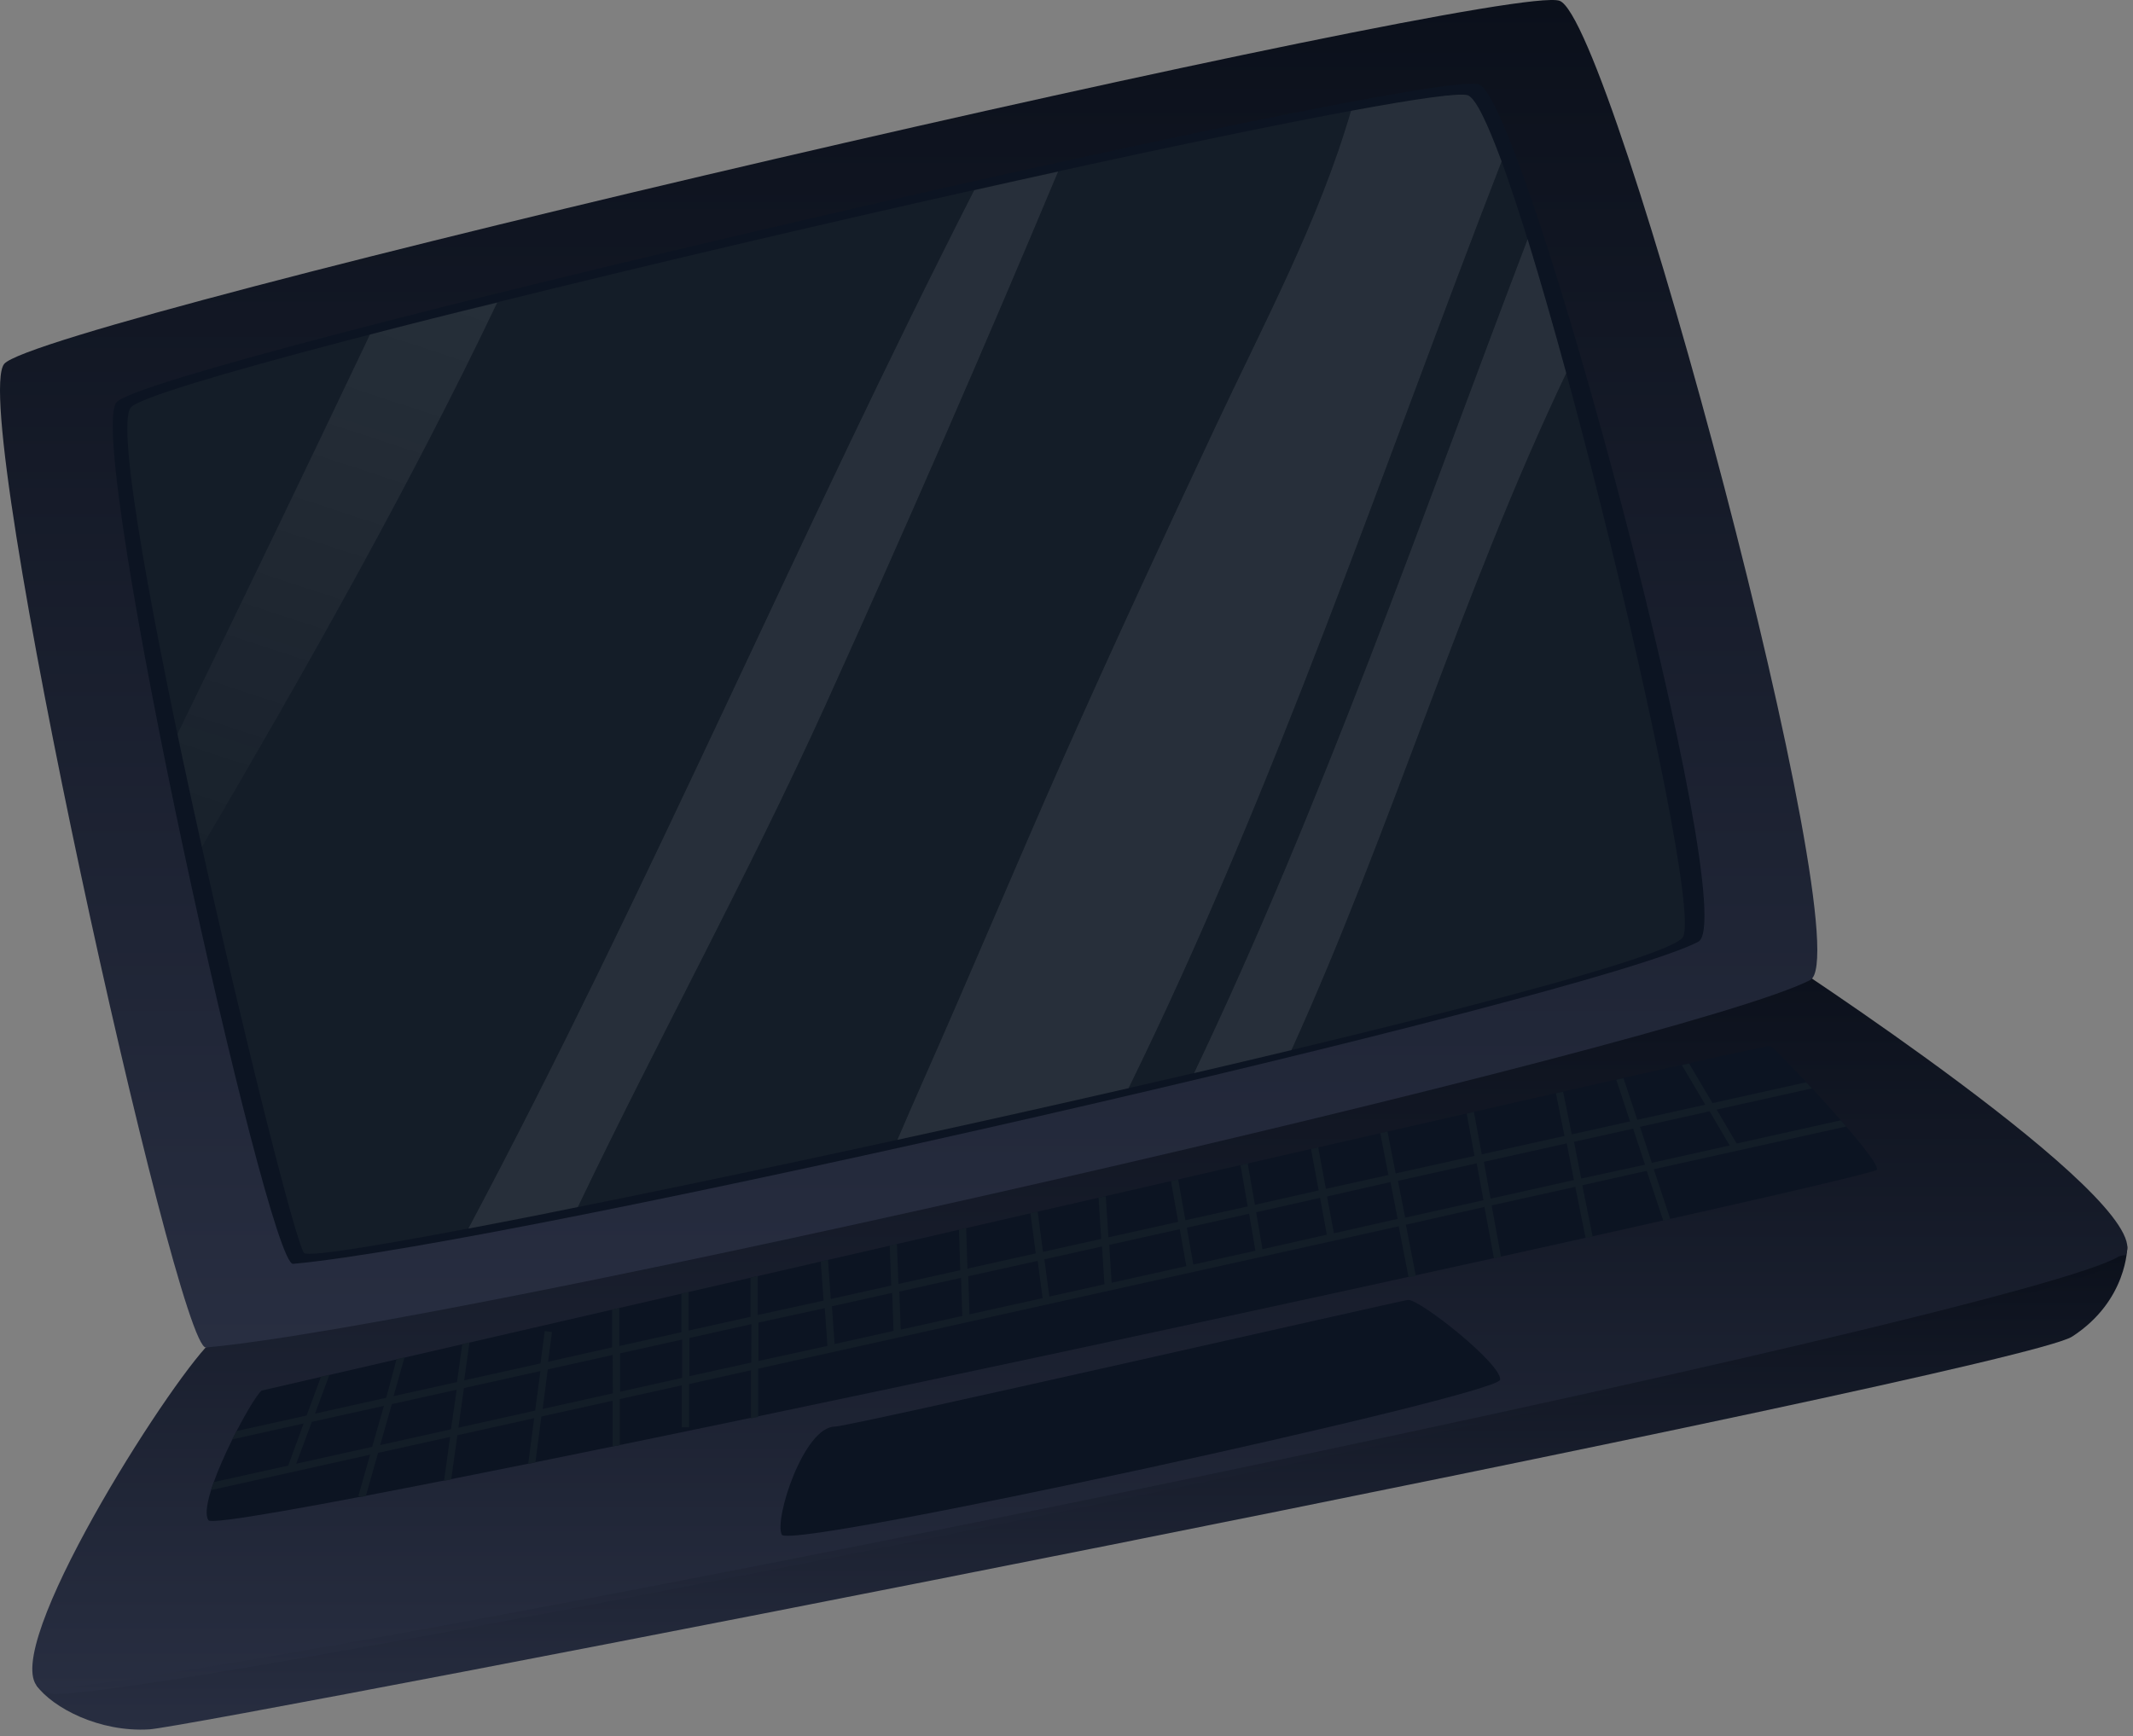 <svg width="296" height="241" viewBox="0 0 296 241" fill="none" xmlns="http://www.w3.org/2000/svg">
<rect x="0" y="0" width="296" height="241" fill="#808080" stroke="none"/>
<path d="M5.047 233.922C7.327 237.032 13.787 240.452 20.737 240.022C27.687 239.592 279.857 190.502 287.567 185.502C295.277 180.502 295.207 173.002 295.207 173.002L5.047 233.922Z" fill="url(#paint0_linear_2901_718)"/>
<path d="M28.557 187.002C21.497 194.822 -1.303 231.312 5.857 234.572C13.017 237.832 291.577 181.672 295.057 174.002C298.537 166.332 246.407 132.472 246.407 132.472L28.557 187.002Z" fill="url(#paint1_linear_2901_718)"/>
<path d="M294.668 174.872L294.728 174.812L294.788 174.712V174.642C294.788 174.592 294.788 174.532 294.788 174.482V174.282C294.789 174.259 294.789 174.235 294.788 174.212H294.688L294.038 174.382C287.788 178.272 231.768 191.522 151.578 208.002C76.208 223.432 12.158 235.002 6.388 234.212L6.318 234.322V234.462C6.308 234.501 6.308 234.543 6.318 234.582C6.313 234.602 6.313 234.622 6.318 234.642V234.642L6.438 234.762L6.728 234.932C6.985 235.022 7.249 235.092 7.518 235.142C20.018 234.792 88.728 221.842 151.958 208.842C182.858 202.492 279.238 182.352 293.718 175.442C294.021 175.231 294.338 175.04 294.668 174.872Z" fill="url(#paint2_linear_2901_718)"/>
<path d="M115.868 198.002C111.568 198.002 107.398 210.822 108.488 213.002C109.578 215.182 207.958 193.672 208.178 191.492C208.398 189.312 196.888 180.202 195.368 180.422C193.848 180.642 117.828 198.002 115.868 198.002Z" fill="#0C1422"/>
<path d="M36.318 193.001C35.008 193.871 27.198 208.421 28.928 211.001C30.658 213.581 259.808 163.651 260.458 162.351C261.108 161.051 246.558 145.631 245.688 145.191C244.818 144.751 36.318 193.001 36.318 193.001Z" fill="#0C1422"/>
<path d="M250.647 150.212L237.647 153.102L234.397 147.602L233.397 147.832L236.647 153.322L227.207 155.422L225.297 149.642L224.297 149.862L226.207 155.642L218.117 157.442L216.917 151.522L215.917 151.742L217.107 157.662L205.627 160.212L204.537 154.332L203.537 154.552L204.617 160.432L193.677 162.862L192.547 157.052L191.547 157.272L192.667 163.082L183.997 165.002L182.927 159.242L181.927 159.462L182.997 165.222L174.147 167.222L173.147 161.492L172.147 161.722L173.147 167.442L164.497 169.362L163.497 163.702L162.497 163.932L163.497 169.582L153.817 171.732L153.447 166.012L152.447 166.232L152.817 171.952L144.737 173.752L143.997 168.172L142.997 168.402L143.737 173.962L134.257 176.072L134.077 170.452L133.077 170.682L133.257 176.292L124.677 178.202L124.467 172.662L123.467 172.882L123.677 178.422L115.287 180.292L114.897 174.852L113.897 175.082L114.287 180.512L105.157 182.512V177.102L104.157 177.332V182.762L95.557 184.672V179.312L94.557 179.542V184.902L85.947 186.812V181.522L84.947 181.752V187.002L76.057 189.002L76.597 184.872L75.597 184.742L75.007 189.232L64.417 191.582L65.147 186.312L64.147 186.552L63.417 191.822L54.617 193.772L56.137 188.392L55.027 188.652L53.597 194.002L43.717 196.202L45.717 190.802L44.547 191.072L42.547 196.462L32.817 198.622C32.627 199.002 32.427 199.382 32.237 199.772L42.137 197.572L39.997 203.412L29.677 205.702C29.537 206.082 29.417 206.452 29.297 206.812L51.357 201.902L49.737 207.612L50.217 207.752L50.767 207.652L52.467 201.652L62.467 199.432L61.617 205.542L62.617 205.332L63.467 199.202L74.127 196.832L73.297 203.192L74.297 202.982L75.127 196.602L85.007 194.412V200.692H85.507L86.007 200.592V194.182L94.617 192.272V198.102H95.617V192.102L104.217 190.182V196.872L105.217 196.662V189.962L194.097 170.202L195.477 177.302L196.477 177.092L195.097 169.982L205.997 167.512L207.317 174.642L207.807 174.552L208.297 174.442L206.997 167.302L218.607 164.722L220.037 171.832L220.517 171.742L221.017 171.622L219.577 164.502L228.517 162.502L230.817 169.422L231.307 169.312L231.777 169.162L229.497 162.282L256.197 156.352L255.447 155.492L240.997 158.712L238.227 154.002L251.437 151.062L250.647 150.212ZM51.647 200.812L41.107 203.152L43.277 197.342L53.277 195.122L51.647 200.812ZM62.577 198.382L52.757 200.562L54.377 194.882L63.377 192.882L62.577 198.382ZM74.267 195.782L63.617 198.152L64.377 192.652L74.997 190.292L74.267 195.782ZM85.047 193.382L75.307 195.552L76.017 190.062L85.017 188.062L85.047 193.382ZM94.657 191.242L86.047 193.162V187.832L94.657 185.922V191.242ZM104.257 189.112L95.677 191.002V185.702L104.277 183.782L104.257 189.112ZM105.257 188.892V183.562L114.457 181.562L114.827 186.802L105.257 188.892ZM115.817 186.542L115.447 181.302L123.807 179.442L123.997 184.722L115.817 186.542ZM124.997 184.542L124.797 179.262L133.367 177.352L133.537 182.642L124.997 184.542ZM134.537 182.422L134.367 177.132L143.997 175.002L144.687 180.172L134.537 182.422ZM145.617 179.952L144.927 174.782L152.927 173.002L153.267 178.252L145.617 179.952ZM154.267 178.032L153.927 172.782L163.717 170.602L164.627 175.732L154.267 178.032ZM165.597 175.512L164.697 170.392L173.337 168.462L174.217 173.592L165.597 175.512ZM175.197 173.382L174.317 168.252L183.187 166.252L184.127 171.362L175.197 173.382ZM185.107 171.172L184.157 166.062L192.957 164.062L193.957 169.172L185.107 171.172ZM194.997 169.002L193.997 163.892L204.927 161.462L205.867 166.582L194.997 169.002ZM206.857 166.362L205.917 161.252L217.417 158.692L218.417 163.782L206.857 166.362ZM219.427 163.572L218.427 158.472L226.637 156.652L228.277 161.652L219.427 163.572ZM240.027 158.982L229.227 161.392L227.587 156.392L237.247 154.242L240.027 158.982Z" fill="#131D27"/>
<path d="M0.578 50.512C-4.422 56.752 24.578 187.382 28.578 187.022C63.888 183.832 234.088 144.872 251.208 136.022C258.428 132.222 223.818 2.812 216.428 0.112C209.038 -2.588 5.398 44.542 0.578 50.512Z" fill="url(#paint3_linear_2901_718)"/>
<path d="M16.157 55.852C11.757 61.312 37.157 175.732 40.667 175.412C71.587 172.622 220.667 138.492 235.667 130.712C242.007 127.412 211.667 14.072 205.227 11.712C198.787 9.352 20.377 50.622 16.157 55.852Z" fill="#0C1422"/>
<path d="M18.148 56.561C13.828 61.921 39.998 171.291 42.197 173.901C44.398 176.511 230.588 136.381 233.578 130.001C236.568 123.621 210.048 15.561 203.698 13.231C197.348 10.901 22.297 51.431 18.148 56.561Z" fill="#141D28"/>
<g opacity="0.3">
<path opacity="0.3" d="M68.998 42.002C62.738 43.512 56.798 45.002 51.338 46.432C42.531 64.959 33.624 83.445 24.618 101.892C25.688 107.022 26.838 112.312 28.008 117.562C42.498 92.812 56.658 67.862 68.998 42.002Z" fill="url(#paint4_linear_2901_718)"/>
<path opacity="0.3" d="M114.488 98.002C125.621 73.436 136.401 48.709 146.828 23.822C143.038 24.652 139.148 25.512 135.198 26.402C110.908 74.002 90.098 123.342 64.998 170.522C69.558 169.662 74.678 168.662 80.188 167.522C91.338 144.222 103.798 121.562 114.488 98.002Z" fill="url(#paint5_linear_2901_718)"/>
<path opacity="0.3" d="M208.378 22.392C206.378 17.012 204.768 13.622 203.698 13.232C202.628 12.842 196.698 13.682 187.488 15.382C183.048 30.652 175.378 44.932 168.658 59.262C161.538 74.452 154.478 89.672 147.658 105.012C140.998 120.072 134.658 135.242 127.978 150.302C126.818 152.932 125.678 155.562 124.538 158.202C135.188 155.882 146.058 153.452 156.608 151.032C176.998 109.492 191.668 65.492 208.378 22.392Z" fill="url(#paint6_linear_2901_718)"/>
<path opacity="0.3" d="M217.348 51.782C215.508 45.002 213.688 38.712 211.998 33.202C197.198 72.042 183.598 111.412 165.708 148.942C170.318 147.862 174.838 146.802 179.208 145.752C193.168 115.002 202.788 82.342 217.348 51.782Z" fill="url(#paint7_linear_2901_718)"/>
</g>
<defs>
<linearGradient id="paint0_linear_2901_718" x1="150.127" y1="173.002" x2="150.127" y2="240.059" gradientUnits="userSpaceOnUse">
<stop stop-color="#0B101B"/>
<stop offset="1" stop-color="#282E41"/>
</linearGradient>
<linearGradient id="paint1_linear_2901_718" x1="149.854" y1="132.472" x2="149.854" y2="234.708" gradientUnits="userSpaceOnUse">
<stop stop-color="#0B101B"/>
<stop offset="1" stop-color="#282E41"/>
</linearGradient>
<linearGradient id="paint2_linear_2901_718" x1="150.549" y1="174.212" x2="150.549" y2="235.142" gradientUnits="userSpaceOnUse">
<stop stop-color="#0B101B"/>
<stop offset="1" stop-color="#282E41"/>
</linearGradient>
<linearGradient id="paint3_linear_2901_718" x1="126.096" y1="0" x2="126.096" y2="187.022" gradientUnits="userSpaceOnUse">
<stop stop-color="#0B101B"/>
<stop offset="1" stop-color="#282E41"/>
</linearGradient>
<linearGradient id="paint4_linear_2901_718" x1="72.988" y1="-7.798" x2="15.648" y2="166.822" gradientUnits="userSpaceOnUse">
<stop stop-color="white"/>
<stop offset="0.13" stop-color="#FBFBFB" stop-opacity="0.98"/>
<stop offset="0.26" stop-color="#EFEFEF" stop-opacity="0.94"/>
<stop offset="0.38" stop-color="#DCDCDC" stop-opacity="0.86"/>
<stop offset="0.5" stop-color="#C0C0C0" stop-opacity="0.75"/>
<stop offset="0.63" stop-color="#9D9D9D" stop-opacity="0.61"/>
<stop offset="0.75" stop-color="#717171" stop-opacity="0.44"/>
<stop offset="0.87" stop-color="#3D3D3D" stop-opacity="0.24"/>
<stop offset="0.99" stop-color="#030303" stop-opacity="0.01"/>
<stop offset="1" stop-opacity="0"/>
</linearGradient>
<linearGradient id="paint5_linear_2901_718" x1="11013.9" y1="1809.16" x2="-1392.83" y2="22884.5" gradientUnits="userSpaceOnUse">
<stop stop-color="white"/>
<stop offset="0.13" stop-color="#FBFBFB" stop-opacity="0.98"/>
<stop offset="0.26" stop-color="#EFEFEF" stop-opacity="0.94"/>
<stop offset="0.38" stop-color="#DCDCDC" stop-opacity="0.86"/>
<stop offset="0.5" stop-color="#C0C0C0" stop-opacity="0.75"/>
<stop offset="0.63" stop-color="#9D9D9D" stop-opacity="0.61"/>
<stop offset="0.75" stop-color="#717171" stop-opacity="0.44"/>
<stop offset="0.87" stop-color="#3D3D3D" stop-opacity="0.24"/>
<stop offset="0.99" stop-color="#030303" stop-opacity="0.01"/>
<stop offset="1" stop-opacity="0"/>
</linearGradient>
<linearGradient id="paint6_linear_2901_718" x1="15756.5" y1="4286.73" x2="3703.31" y2="25501.1" gradientUnits="userSpaceOnUse">
<stop stop-color="white"/>
<stop offset="0.13" stop-color="#FBFBFB" stop-opacity="0.98"/>
<stop offset="0.26" stop-color="#EFEFEF" stop-opacity="0.94"/>
<stop offset="0.38" stop-color="#DCDCDC" stop-opacity="0.86"/>
<stop offset="0.5" stop-color="#C0C0C0" stop-opacity="0.75"/>
<stop offset="0.63" stop-color="#9D9D9D" stop-opacity="0.61"/>
<stop offset="0.75" stop-color="#717171" stop-opacity="0.44"/>
<stop offset="0.87" stop-color="#3D3D3D" stop-opacity="0.24"/>
<stop offset="0.99" stop-color="#030303" stop-opacity="0.01"/>
<stop offset="1" stop-opacity="0"/>
</linearGradient>
<linearGradient id="paint7_linear_2901_718" x1="11115.5" y1="4415.12" x2="426.788" y2="18938.3" gradientUnits="userSpaceOnUse">
<stop stop-color="white"/>
<stop offset="0.13" stop-color="#FBFBFB" stop-opacity="0.98"/>
<stop offset="0.26" stop-color="#EFEFEF" stop-opacity="0.94"/>
<stop offset="0.38" stop-color="#DCDCDC" stop-opacity="0.86"/>
<stop offset="0.5" stop-color="#C0C0C0" stop-opacity="0.75"/>
<stop offset="0.63" stop-color="#9D9D9D" stop-opacity="0.61"/>
<stop offset="0.75" stop-color="#717171" stop-opacity="0.44"/>
<stop offset="0.87" stop-color="#3D3D3D" stop-opacity="0.24"/>
<stop offset="0.99" stop-color="#030303" stop-opacity="0.01"/>
<stop offset="1" stop-opacity="0"/>
</linearGradient>
</defs>
</svg>
